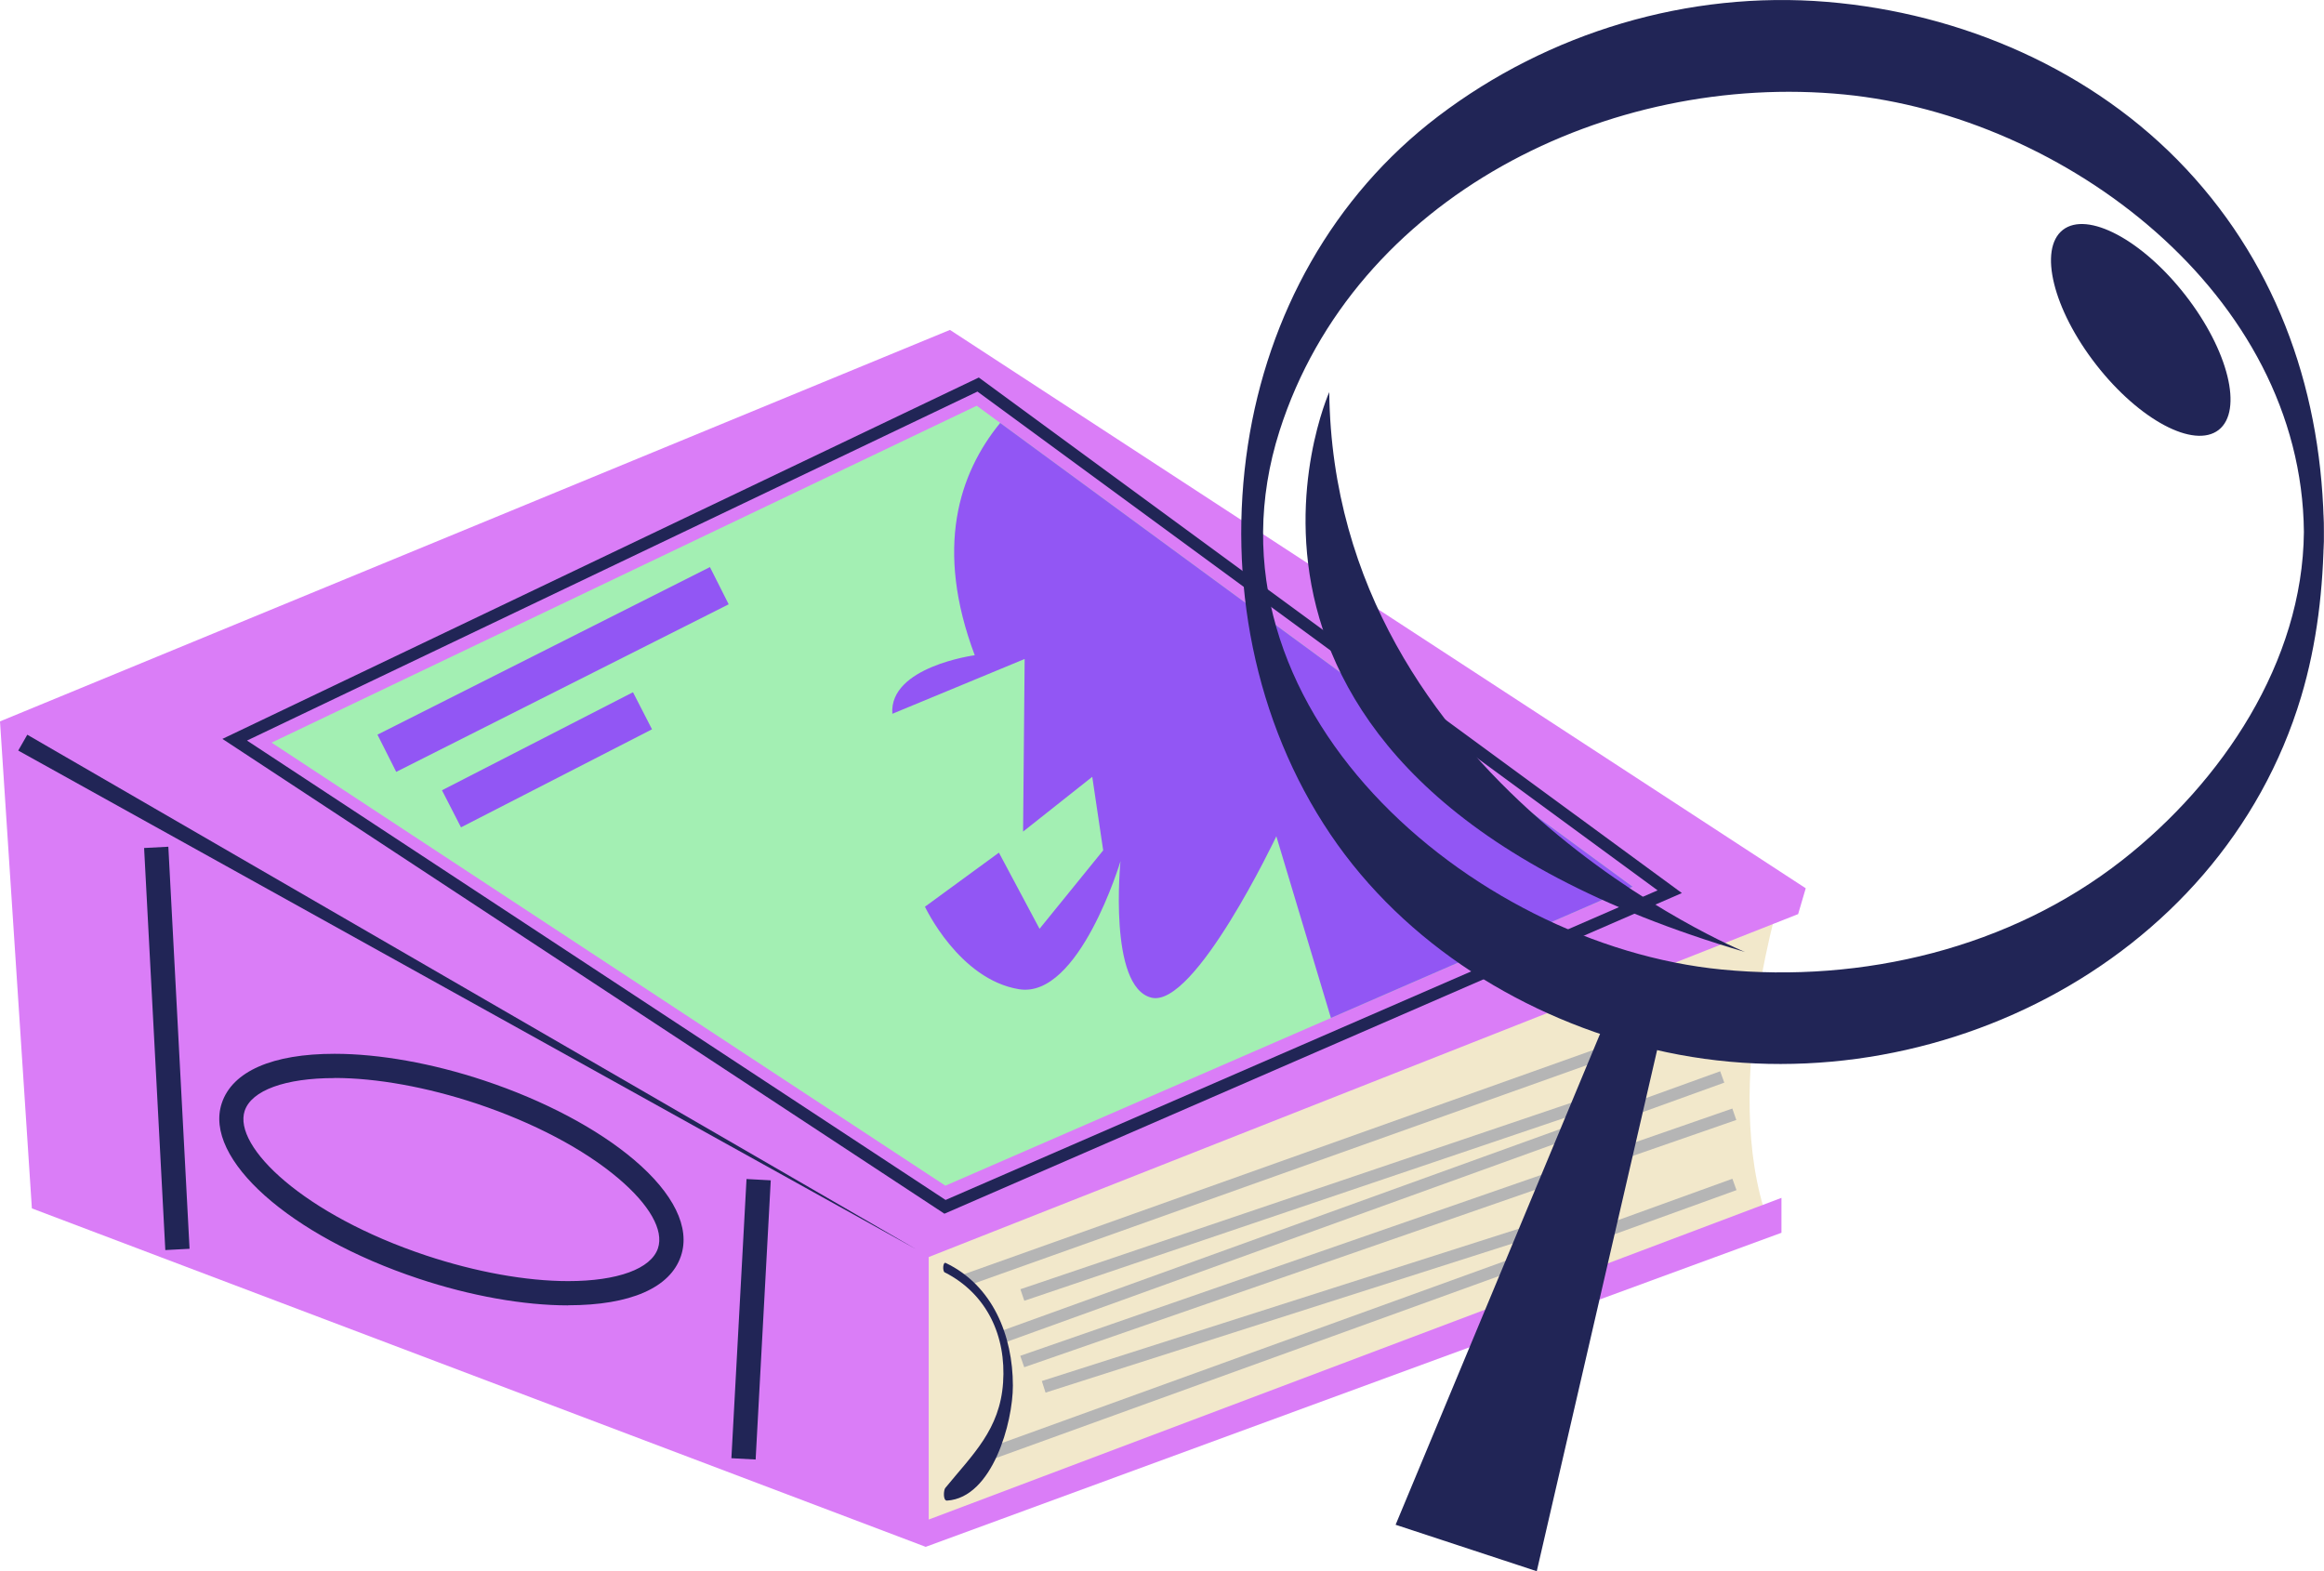 <?xml version="1.0" encoding="UTF-8"?><svg id="Layer_2" xmlns="http://www.w3.org/2000/svg" viewBox="0 0 223.09 150.83"><defs><style>.cls-1{fill:#212556;}.cls-2{fill:#a3efb3;}.cls-3{fill:#da7df7;}.cls-4{fill:#9256f4;}.cls-5{fill:#b5b5b5;}.cls-6{fill:#f2e8cb;}</style></defs><g id="OBJECTS"><path class="cls-6" d="m171.16,85.12s-6.12,19.08-1.46,32.05l-81.43,29.86-6.7-10.78,2.33-26.8,87.25-24.33Z"/><rect class="cls-5" x="91.45" y="126.27" width="77.36" height="1.16" transform="translate(-35.4 51.85) rotate(-19.89)"/><rect class="cls-5" x="98.92" y="124.45" width="53.29" height="1.17" transform="translate(-32.08 44.11) rotate(-17.71)"/><rect class="cls-5" x="96.13" y="118.24" width="72.36" height="1.16" transform="translate(-31.66 49.99) rotate(-19.15)"/><rect class="cls-5" x="94.06" y="115.27" width="73.45" height="1.16" transform="translate(-31.58 51.33) rotate(-19.86)"/><rect class="cls-5" x="96.57" y="114.22" width="59.34" height="1.17" transform="translate(-30.14 46.53) rotate(-18.7)"/><rect class="cls-5" x="90.43" y="109.15" width="78.34" height="1.16" transform="translate(-29.31 49.86) rotate(-19.61)"/><path class="cls-1" d="m90.71,122.15c4.05,2.08,5.89,6.12,5.58,10.58-.31,4.5-2.89,6.86-5.55,10.11-.16.19-.24,1.23.17,1.21,4.36-.27,6.33-7.53,6.32-11.04,0-4.79-1.93-9.61-6.44-11.77-.28-.14-.34.79-.09.92h0Z"/><polygon class="cls-3" points="173.34 85.27 91.19 31.67 0 69.25 3.06 116 88.86 148.49 171.01 118.34 171.01 114.99 89.15 145.87 89.15 120.67 172.61 87.75 173.34 85.27"/><polygon class="cls-1" points="2.62 70.53 87.98 119.94 1.75 72.05 2.62 70.53"/><rect class="cls-1" x="14.86" y="81.31" width="2.33" height="38.65" transform="translate(-5.29 .99) rotate(-3.02)"/><rect class="cls-1" x="58.68" y="125.47" width="26.84" height="2.33" transform="translate(-58.25 191.79) rotate(-86.9)"/><path class="cls-1" d="m54.54,125.31c-4.28,0-9.39-.91-14.37-2.57-12.36-4.11-20.66-11.51-18.88-16.84,1.02-3.06,4.86-4.74,10.83-4.74,4.28,0,9.39.91,14.37,2.57,5.73,1.91,10.84,4.61,14.37,7.6,3.81,3.23,5.42,6.51,4.51,9.23-1.02,3.06-4.86,4.74-10.83,4.74Zm-22.43-21.82c-4.74,0-7.96,1.18-8.62,3.14-1.15,3.45,5.72,10,17.41,13.89,4.76,1.58,9.6,2.46,13.64,2.46,4.74,0,7.96-1.18,8.62-3.15.58-1.74-.81-4.18-3.81-6.72-3.32-2.81-8.15-5.35-13.6-7.17-4.76-1.58-9.6-2.46-13.64-2.46Z"/><polygon class="cls-2" points="26.07 71.29 90.75 113.82 156.73 85.12 93.76 38.95 26.07 71.29"/><path class="cls-1" d="m90.66,116.51L21.35,70.93l72.61-34.69,67.49,49.49-70.79,30.78ZM23.71,71.09l67.06,44.1,68.35-29.72-65.29-47.88L23.71,71.09Z"/><path class="cls-4" d="m156.73,85.12l-28.97,12.6-5.24-17.44s-7.83,16.54-12,15.49c-4.16-1.05-2.96-13.1-2.96-13.1,0,0-3.96,13.23-9.74,12.29-5.77-.94-9.03-7.92-9.03-7.92l7.1-5.19,3.9,7.31,6.11-7.53-1.05-7.06-6.64,5.26.15-16.57-12.7,5.26c-.33-4.52,7.91-5.62,7.91-5.62-3.86-10.26-1.54-17.43,2.44-22.3l60.74,44.54Z"/><rect class="cls-4" x="35.22" y="62.26" width="35.74" height="4" transform="translate(-23.24 30.78) rotate(-26.75)"/><rect class="cls-4" x="42.2" y="70.94" width="20.61" height="4" transform="translate(-27.51 32.02) rotate(-27.17)"/><path class="cls-1" d="m221.16,51.07c-.11,12.5-7.88,24-17.42,31.49-10.8,8.47-24.95,11.83-38.47,10.51-24.17-2.36-50.84-25.39-42.44-51.71,7.2-22.54,31.7-34.49,54.21-32.29,21.13,2.07,43.92,19.13,44.12,42,0,.52-.07,4.37.96,4.37s.97-3.85.96-4.37c-.12-13.02-4.24-25.25-13.21-34.84C200.96,6.7,188.27,1.25,175.38.18c-13.3-1.1-26.71,2.92-37.32,10.98-10.13,7.7-16.36,19.09-18.27,31.56-1.97,12.9.6,26.52,7.92,37.37,7.16,10.61,18.74,17.74,31.07,20.65,25.67,6.06,54.35-8,62.11-33.84,1.54-5.14,2.14-10.47,2.19-15.82,0-.52.06-4.37-.96-4.37s-.96,3.85-.96,4.37Z"/><polygon class="cls-1" points="133.97 146.37 154.22 97.75 159.37 99.52 147.52 150.83 133.97 146.37"/><path class="cls-1" d="m209.78,28.33c4.13,5.3,5.56,11.09,3.2,12.94-2.37,1.84-7.63-.96-11.76-6.26-4.13-5.3-5.56-11.09-3.2-12.94,2.36-1.84,7.63.96,11.76,6.26Z"/><path class="cls-1" d="m127.6,37.64s-16.61,37.14,39.91,53.75c0,0-39.47-16.17-39.91-53.75Z"/></g></svg>